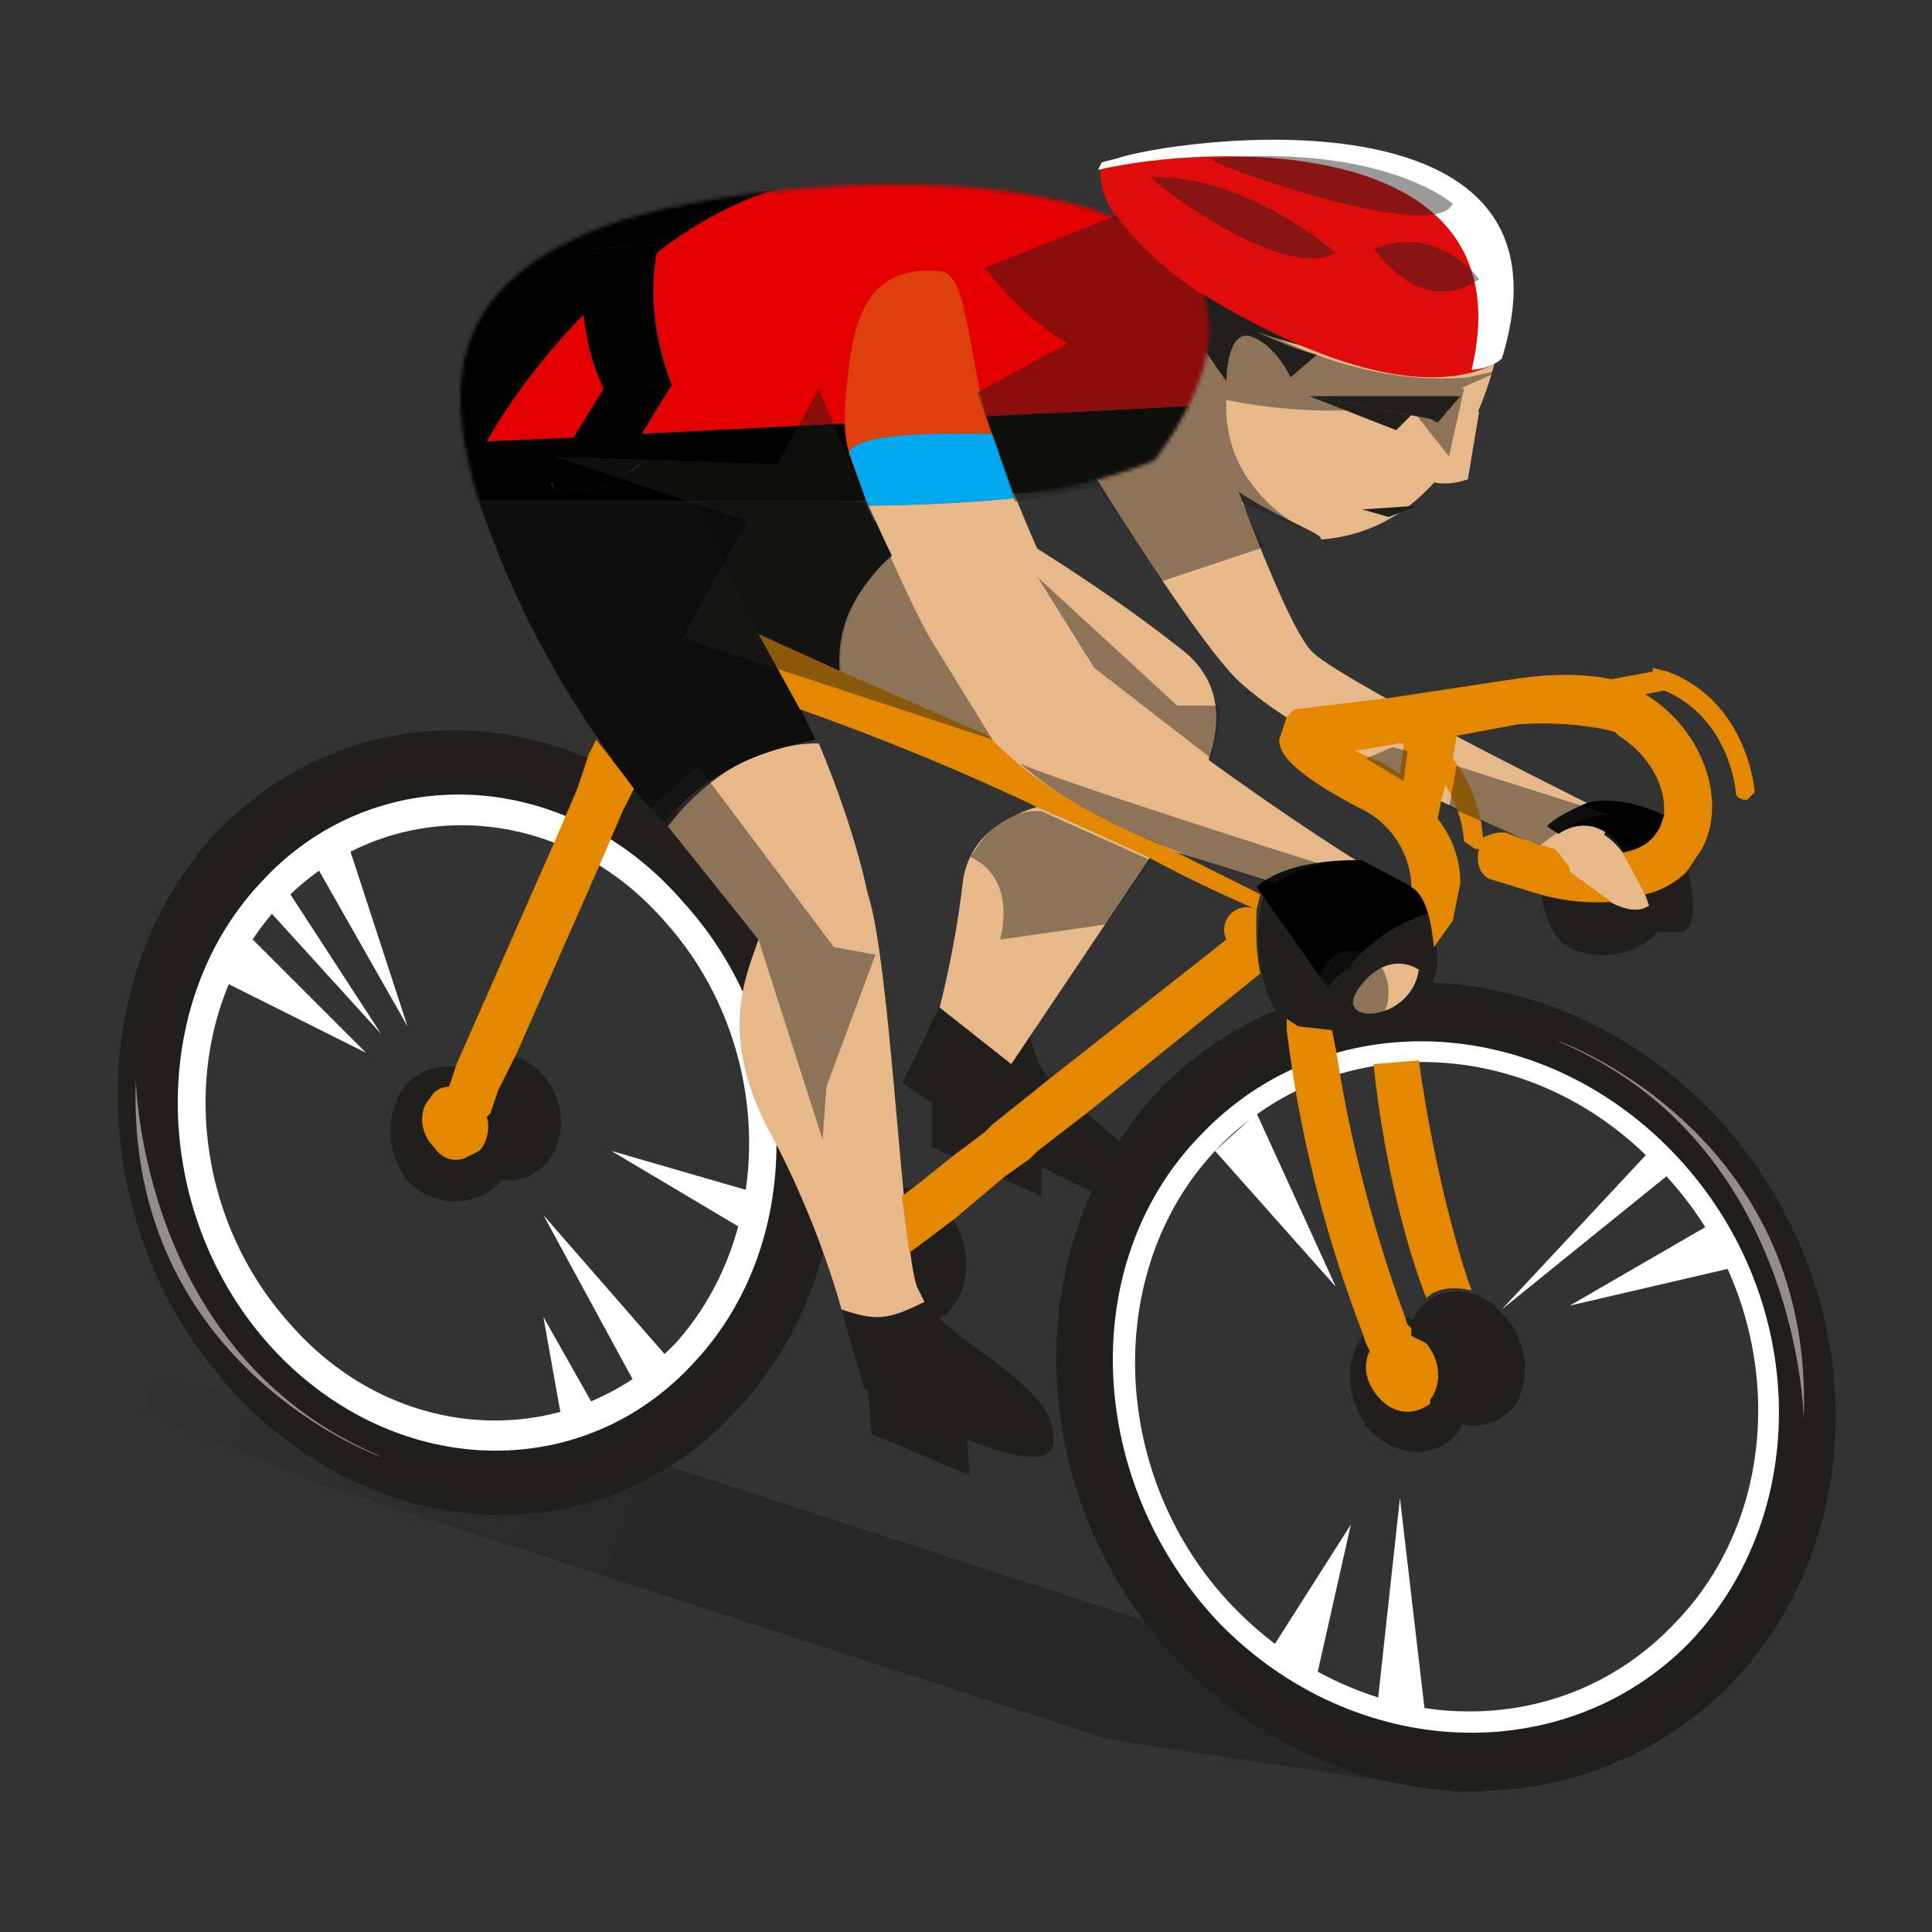 <svg xmlns="http://www.w3.org/2000/svg" xmlns:xlink="http://www.w3.org/1999/xlink" fill="none" viewBox="0 0 512 512" width="512" height="512"><rect x="0" y="0" width="512" height="512" fill="#333333" stroke="none"/><defs><linearGradient id="cycling_paint0_linear" x1="35.5" x2="189.53" y1="360" y2="413.4" gradientUnits="userSpaceOnUse"><stop stop-opacity="0"/><stop offset="1" stop-opacity="0.35"/></linearGradient></defs><g id="cycling_background"><path id="cycling_dropshadow" fill="url(#cycling_paint0_linear)" d="M0 353v7l84 33 210 68 93 14 35-7-262-85-104-15-56-15z" opacity="0.7"/><path id="cycling_Vector" fill="#211F1B" d="M445 247h-9c-16-3-45-22-18-31 7-2 17-3 23 1 5 4 12 30 4 30z"/><path id="cycling_Vector_2" fill="white" d="M67 362c-35-39-36-99-3-134s88-33 122 5c35 39 36 99 3 134s-88 33-122-5zm10-11c28 32 74 34 102 5 27-30 26-80-3-112-28-32-74-34-102-4-27 29-26 79 3 111z"/><path id="cycling_Vector_3" fill="white" d="M318 436c-40-40-42-104-6-142s98-36 137 5c39 40 41 104 5 142s-97 36-136-5zm9-10c34 35 86 37 117 4 31-32 29-87-5-121-33-35-86-37-117-4-30 32-28 87 5 121z"/><path id="cycling_Vector_4" fill="#211F1B" d="M440 239l2 2c-1 8-11 13-19 12-15-1-13-14-17-25"/><path id="cycling_Vector_5" fill="#211F1B" d="M231 380l26 11-1-13-26-10 1 12z"/><path id="cycling_Vector_6" fill="#211F1B" d="M247 304l29 13v-12l-29-13v12z"/><path id="cycling_Vector_7" fill="#211F1B" d="M273 258s-4 20 7 30c10 10 29 21 22 29-6 8-63-30-63-30s17-32 21-50"/><path id="cycling_Vector_8" fill="#E7B98A" d="M258 135c25 15 41 26 55 37 21 16 0 43 0 43l-45 67-19-15s4-15 6-32c2-23 32-23 32-23s-50-25-65-30c-5-19 13-39 36-47z"/><path id="cycling_Vector_9" fill="#E7B98A" d="M427 216s-69-34-79-43c-9-8-33-80-33-80l-39 10s32 54 49 74c17 21 97 53 97 53"/><path id="cycling_Vector_10" fill="#211F1B" d="M313 441c-42-43-44-111-6-152 39-40 104-38 146 5s45 111 6 152c-39 40-104 38-146-5zm10-11c36 37 92 39 125 5 33-35 31-93-5-130s-92-39-125-4c-33 34-30 92 5 129z"/><path id="cycling_Vector_11" fill="#211F1B" d="M363 379c-6-7-7-18-2-25 6-7 16-6 23 1 6 7 7 18 2 25-6 7-16 6-23-1z"/><path id="cycling_Vector_12" fill="#211F1B" d="M378 372c-6-7-7-18-2-25 6-7 16-6 22 1 7 7 8 18 3 25-6 7-16 6-23-1z"/><path id="cycling_Vector_13" fill="#211F1B" d="M230 345c-6-7-6-19 0-26 6-6 15-6 21 2 6 7 7 19 1 26-6 6-16 6-22-2z"/><path id="cycling_Vector_14" fill="#211F1B" d="M108 313c-6-8-6-19 0-26 6-6 17-6 23 1 7 8 7 19 1 26-7 6-17 6-24-1z"/><path id="cycling_Vector_15" fill="#211F1B" d="M123 307c-6-6-6-17 0-23s15-6 21 1 6 17 1 23c-6 7-16 6-22-1z"/><path id="cycling_Vector_16" fill="#211F1B" d="M61 368c-38-42-40-108-4-147 37-39 97-36 135 6s40 108 3 147c-36 39-96 36-134-6zm10-12c32 36 83 38 113 5 30-32 29-87-3-122-31-36-82-38-112-5-30 32-29 87 2 122z"/><path id="cycling_Vector_17" fill="#211F1B" d="M356 232c10 6 23-7 25 23-2 19-31 23-40 16-8-6-9-26-6-34l21-5z"/><path id="cycling_Vector_18" fill="#211F1B" d="M245 345c7 11 37 23 34 38-3 12-50-15-50-15l-6-21c8 3 12 3 22-2z"/><path id="cycling_Vector_19" fill="#E7B98A" d="M201 249l-24-30c10-13 24-22 40-22 5 12 10 26 13 40 6 18 9 93 13 104l2 4c-10 5-13 5-22 2 0 0-6-23-19-47-14-26-6-42-3-51z"/><path id="cycling_Vector_20" fill="#211F1B" d="M394 92s-7 48-42 49c-1 1-52-26-49-56s80-56 91 7z"/><path id="cycling_Vector_21" fill="#E7B98A" d="M437 240s-7-23-19-20c-11 2-2 11-2 11s14 14 21 9z"/><path id="cycling_Vector_22" fill="#E7B98A" d="M376 257s-8-6-16 5c-7 10 14 9 16-5z"/><path id="cycling_Vector_23" fill="#E7B98A" d="M230 134s3-5 15-12c7-3 20-1 20-1s18 50 33 63c11 10 45 34 63 45-13-1-14 1-23 5l-32-10c-38-15-51-38-51-38l-25-52z"/><path id="cycling_Vector_24" fill="#E7B98A" d="M310 126l-32-7s-1-16 8-28 26-12 26-12 48 26 85 13c0 0-8 48-47 51 2-2-26-10-34-25-1-2-6 8-6 8z"/><path id="cycling_Vector_25" fill="#211F1B" d="M347 105l27 5-4 4-23-9z"/><path id="cycling_Vector_26" fill="#E7B98A" d="M392 109l-3 18s-12 5-17-6"/><path id="cycling_Vector_27" fill="#211F1B" d="M381 112l-2-1-32-6h40"/><path id="cycling_Vector_28" fill="#211F1B" d="M376 134l-15 1 7 2 8-3z"/><path id="cycling_Vector_29" fill="#211F1B" d="M349 94l-7 6s-4-9-11-11c-6-1-6 12-6 12s-14-19-14-25c-1 0 25 15 38 18z"/><path id="cycling_Vector_30" fill="white" d="M440 302l-42 45 47-38"/><path id="cycling_Vector_31" fill="white" d="M454 324l-38 22 43-10"/><path id="cycling_Vector_32" fill="white" d="M378 457l-7-60-6 55"/><path id="cycling_Vector_33" fill="white" d="M349 444l9-40-21 33"/><path id="cycling_Vector_34" fill="white" d="M322 305l32 36-21-46"/><path id="cycling_Vector_35" fill="white" d="M92 223l16 49-25-44"/><path id="cycling_Vector_36" fill="white" d="M75 234l26 40-30-33"/><path id="cycling_Vector_37" fill="white" d="M66 248l31 31-38-19"/><path id="cycling_Vector_38" fill="white" d="M178 361l-34-39 25 46"/><path id="cycling_Vector_39" fill="white" d="M157 372l-13-23 5 28"/><path id="cycling_Vector_40" fill="white" d="M199 327l-37-22 38 11"/><path id="cycling_Vector_41" fill="white" d="M478 376s-1-73-65-100c-2-1 68 23 65 100z" opacity="0.5"/><path id="cycling_Vector_42" fill="white" d="M36 286s1 73 65 100c2 1-68-23-65-100z" opacity="0.5"/></g><g id="giro-d-italia-2021_4329"><g id="giro-d-italia-2021_4096"><g id="giro-d-italia-2021_shirt_design_14"><mask id="giro-d-italia-2021_mask13" width="200" height="87" x="121" y="48" mask-type="alpha" maskUnits="userSpaceOnUse"><g id="giro-d-italia-2021_shirt_14"><path id="giro-d-italia-2021_shirt_base_17" fill="white" d="M160 60c49-18 209-24 146 62 0 0-24 11-61 11 3 1-4-1 0 0H127c-8-26-12-56 33-73z"/></g></mask><g mask="url(#giro-d-italia-2021_mask13)"><g id="giro-d-italia-2021_Group_87"><g id="giro-d-italia-2021_Group_88"><g id="giro-d-italia-2021_Group_89"><g id="giro-d-italia-2021_Group_90"><g id="giro-d-italia-2021_Group_91"><path id="giro-d-italia-2021_Vector_219" fill="black" d="M156 59l-7-7 88-4v-2h-10l-87 4c4 0 10 0 16 9z"/><path id="giro-d-italia-2021_Vector_220" fill="black" d="M383 47c-2-2-4-5-7-6l-120 6v4l-19 1v-4l-88 4 7 7 227-12z"/><path id="giro-d-italia-2021_Vector_221" fill="black" d="M256 47l-1-2-19 1h1v6l19-1v-4z"/></g></g></g><g id="giro-d-italia-2021_Group_92"><g id="giro-d-italia-2021_Group_93"><g id="giro-d-italia-2021_Group_94"><path id="giro-d-italia-2021_Vector_222" fill="black" d="M346 127l4-1-227 11-4 1 227-11z"/></g></g></g><g id="giro-d-italia-2021_Group_95"><g id="giro-d-italia-2021_Group_96"><g id="giro-d-italia-2021_Group_97"><path id="giro-d-italia-2021_Vector_223" fill="#E50000" d="M160 103c-3-6-5-13-5-20-5 5-17 18-26 34l23-1 8-13zm67-57c-12 1-31 4-53 21-2 12 0 24 4 35l-8 13 157-8c-3-17 4-40 18-55 7-8 15-13 23-13l-141 7z"/><path id="giro-d-italia-2021_Vector_224" fill="black" d="M227 46c-12 1-31 4-53 21v-2l-19 1v17c-5 5-17 18-26 34l-23 1-6 1c1 8 5 19 19 19-29 0-25-51 0-76 9-10 17-11 21-12l87-4z"/><path id="giro-d-italia-2021_Vector_225" fill="black" d="M329 114l2 4c3 6 9 9 15 9l-227 11c-11 0-17-6-19-19l23-2h6l23-1 1 7-7 5 1 2 19-1-1-3c6-3 6-3 5-11l157-8 2 7z"/><path id="giro-d-italia-2021_Vector_226" fill="black" d="M178 102c-2-5-7-18-4-35v-2l-19 1a66 66 0 005 37l18-1z"/><path id="giro-d-italia-2021_Vector_227" fill="black" d="M178 102l-18 1-8 13 1 7-7 4 1 3 19-1-1-3 6-4-1-7 8-13z"/></g></g></g></g></g></g></g><g id="giro-d-italia-2021_cycling_512x512_17"><g id="giro-d-italia-2021_sleve_33"><g id="giro-d-italia-2021_sleve_34"><path id="giro-d-italia-2021_sleve_base_17" fill="#DF3F0C" d="M225 120l5 14s20 0 39-2l-6-17c-6-15-6-41-13-43-17-2-23 8-25 25-1 9-2 16 0 23z"/><path id="giro-d-italia-2021_wide_border_33" fill="#00A8F0" d="M225 120l5 14s20 0 39-2l-6-17c-9 0-36-1-38 5z"/></g></g><g id="giro-d-italia-2021_gloves_17"><path id="giro-d-italia-2021_Vector_228" fill="black" d="M441 216s-12-6-21-3c-9 4-10 6-10 6l3 2s9-7 17 4c-1 1 9 1 11-9z"/><path id="giro-d-italia-2021_Vector_229" fill="black" d="M352 262l-19-27c9-8 28-7 28-7l15 8 3 6c-8 2-17 8-22 15-4 2-5 5-5 5z"/></g><g id="giro-d-italia-2021_trousers_17"><path id="giro-d-italia-2021_trousers_base_17" fill="#0E0E0E" d="M193 133h36l7 14c-10 9-16 21-13 35l-19-11 12 25c-16 1-30 10-40 22a247 247 0 01-49-85h66z"/><g id="giro-d-italia-2021_wide_border_34"><path id="giro-d-italia-2021_Vector_230" fill="#0E0E0E" d="M213 177l10 5c-3-18 6-27 13-35l-4-9s-15 6-19 39z"/><path id="giro-d-italia-2021_Vector_231" fill="#0E0E0E" d="M205 172l11 24c-8 2-26 5-40 22-5-5-12-13-15-19 23-26 44-27 44-27z"/></g></g><g id="giro-d-italia-2021_helmet_17"><path id="giro-d-italia-2021_helmet_base_17" fill="#DF0C0C" d="M398 95s10-27-6-42c-14-14-54-22-100-10 0 0-8 19 45 45 45 22 61 7 61 7z"/><path id="giro-d-italia-2021_helmet_stripe_17" fill="white" d="M296 42l-4 1-1 2c30-7 114-10 99 53 2 0 6-1 8-3 23-74-88-58-102-53z"/></g><g id="giro-d-italia-2021_bike_17"><path id="giro-d-italia-2021_Vector_232" fill="#E38800" d="M364 282l12-1c4 29 11 53 14 61-4-1-9-1-12 2-4-10-11-33-14-62z"/><path id="giro-d-italia-2021_Vector_233" fill="#E38800" d="M262 195a89 89 0 0020 16 134 134 0 0024 12l26 13 2 1-1 4a337 337 0 01-29-14l-22-10-7-3-2-1c-19-9-41-18-61-25l-11-20 22 10 39 17z"/><path id="giro-d-italia-2021_Vector_234" fill="#E38800" d="M353 273l1 5 1 6c5 30 14 56 17 64l1 3 1 1v2l4 2c4 5 4 11 1 15v1c-4 3-9 3-13-1s-5-9-3-13l-1-2-1-3a337 337 0 01-20-80v-3l3 2 9 1z"/><path id="giro-d-italia-2021_Vector_235" fill="#E38800" d="M253 306l8-6 2-2 15-12 47-37a6 6 0 018-8 135 135 0 000 9 49 49 0 001 8l-46 37-13 10-2 2-7 5-13 11-12 9-2-15 4-3 10-8z"/><path id="giro-d-italia-2021_Vector_236" fill="#E38800" d="M342 189l1-1 25-3 33-5c13-2 21-1 26 0l11-2v-1l4 1c21 8 23 31 23 32l-2 2c-2 0-3-1-3-2s-2-20-19-27l-5 1c15 9 22 28 15 41l-4 6c-2 2-6 5-11 6l-6-11c5-1 8-3 10-7l1-3v-2c0-6-4-14-12-19l-1-1c-3-1-14-3-26-2l-16 3-1 6a39 39 0 018 21c2-1 5-2 7-1a145 145 0 0012 4l1 1 3 4v1l11 8a56 56 0 01-19-2l-13-4c-3-1-4-5-3-8h-1l-3-2a33 33 0 00-5-15l-1 4-1 5c4 5 6 11 6 17l-2 10-5 7c-1-10-3-14-6-16 0-8-5-17-14-21-17-9-21-14-21-18l2-6 1-1zm30 8h-1l-12 2 7 3 5 3 1-8z"/><path id="giro-d-italia-2021_Vector_237" fill="#E38800" d="M114 291c1-2 3-3 5-3l2-6 26-59 3-7 3-7 3-9 2-4 7 9 3 4-3 6-3 7-3 7-22 50-5 10-2 6-1 1c1 3 0 7-2 9l-4 2c-3 1-6 0-8-3-4-4-4-10-1-13z"/></g></g></g></g><g id="cycling_overlay"><path id="cycling_Vector_54" fill="#211F1B" d="M291 64v-1 1z" opacity="0.45"/><path id="cycling_Vector_55" fill="#211F1B" d="M347 141l6 3-6-3z" opacity="0.45"/><path id="cycling_Vector_56" fill="#211F1B" d="M305 228l-12 17-28 4s5-16-8-22c1 0 6-13 19-12" opacity="0.45"/><path id="cycling_Vector_57" fill="#211F1B" d="M185 203l36 48 11 2-13 35-1 14-17-53-33-31 17-15z" opacity="0.45"/><path id="cycling_Vector_58" fill="#211F1B" d="M275 153l37 34h11c1 3-2 14-2 14l-31-24-15-24z" opacity="0.45"/><path id="cycling_Vector_59" fill="#211F1B" d="M373 199l-1 8-10-6 7-3 4 1z" opacity="0.45"/><path id="cycling_Vector_60" fill="#211F1B" d="M427 216c-11 0-18 8-19 8l-24-10 2-11 41 13z" opacity="0.45"/><path id="cycling_Vector_61" fill="#211F1B" d="M385 54s-18-16-64-12c-2 1 59 23 64 12z" opacity="0.45"/><path id="cycling_Vector_62" fill="#211F1B" d="M354 67s-24-21-49-20c0 1 35 28 49 20z" opacity="0.45"/><path id="cycling_Vector_63" fill="#211F1B" d="M392 74s-11-15-28-8c0-1 12 19 28 8z" opacity="0.45"/><path id="cycling_Vector_64" fill="#211F1B" d="M147 121l59 2 11-20s22 54 30 67l16 26-82-27 17-31-51-17z" opacity="0.45"/><path id="cycling_Vector_1" fill="black" fill-opacity="0.15" d="M223 178l-22-10-17-35h46l6 14s-15 13-13 31z"/><path id="cycling_Vector_65" fill="#211F1B" d="M368 263c0 6-4 11-10 11-5 0-9-5-9-11s4-11 9-11c6 0 10 5 10 11z" opacity="0.45"/><path id="cycling_Vector_66" fill="#211F1B" d="M350 229s-8 2-12 5c0 0-45-11-68-32 1 2 80 27 80 27z" opacity="0.45"/><path id="cycling_Vector_67" fill="#211F1B" d="M283 91c-7-4-14-10-22-20l35-14s9 15 37 30c25 13 44 14 56 13l9-2-11 5h1l-4 18-11-14c-16 3-33 2-48-1-1 20 14 31 22 35l-18-8 6 12-27 9-17-25-22 4-10-29 24-13z" opacity="0.45"/></g></svg>